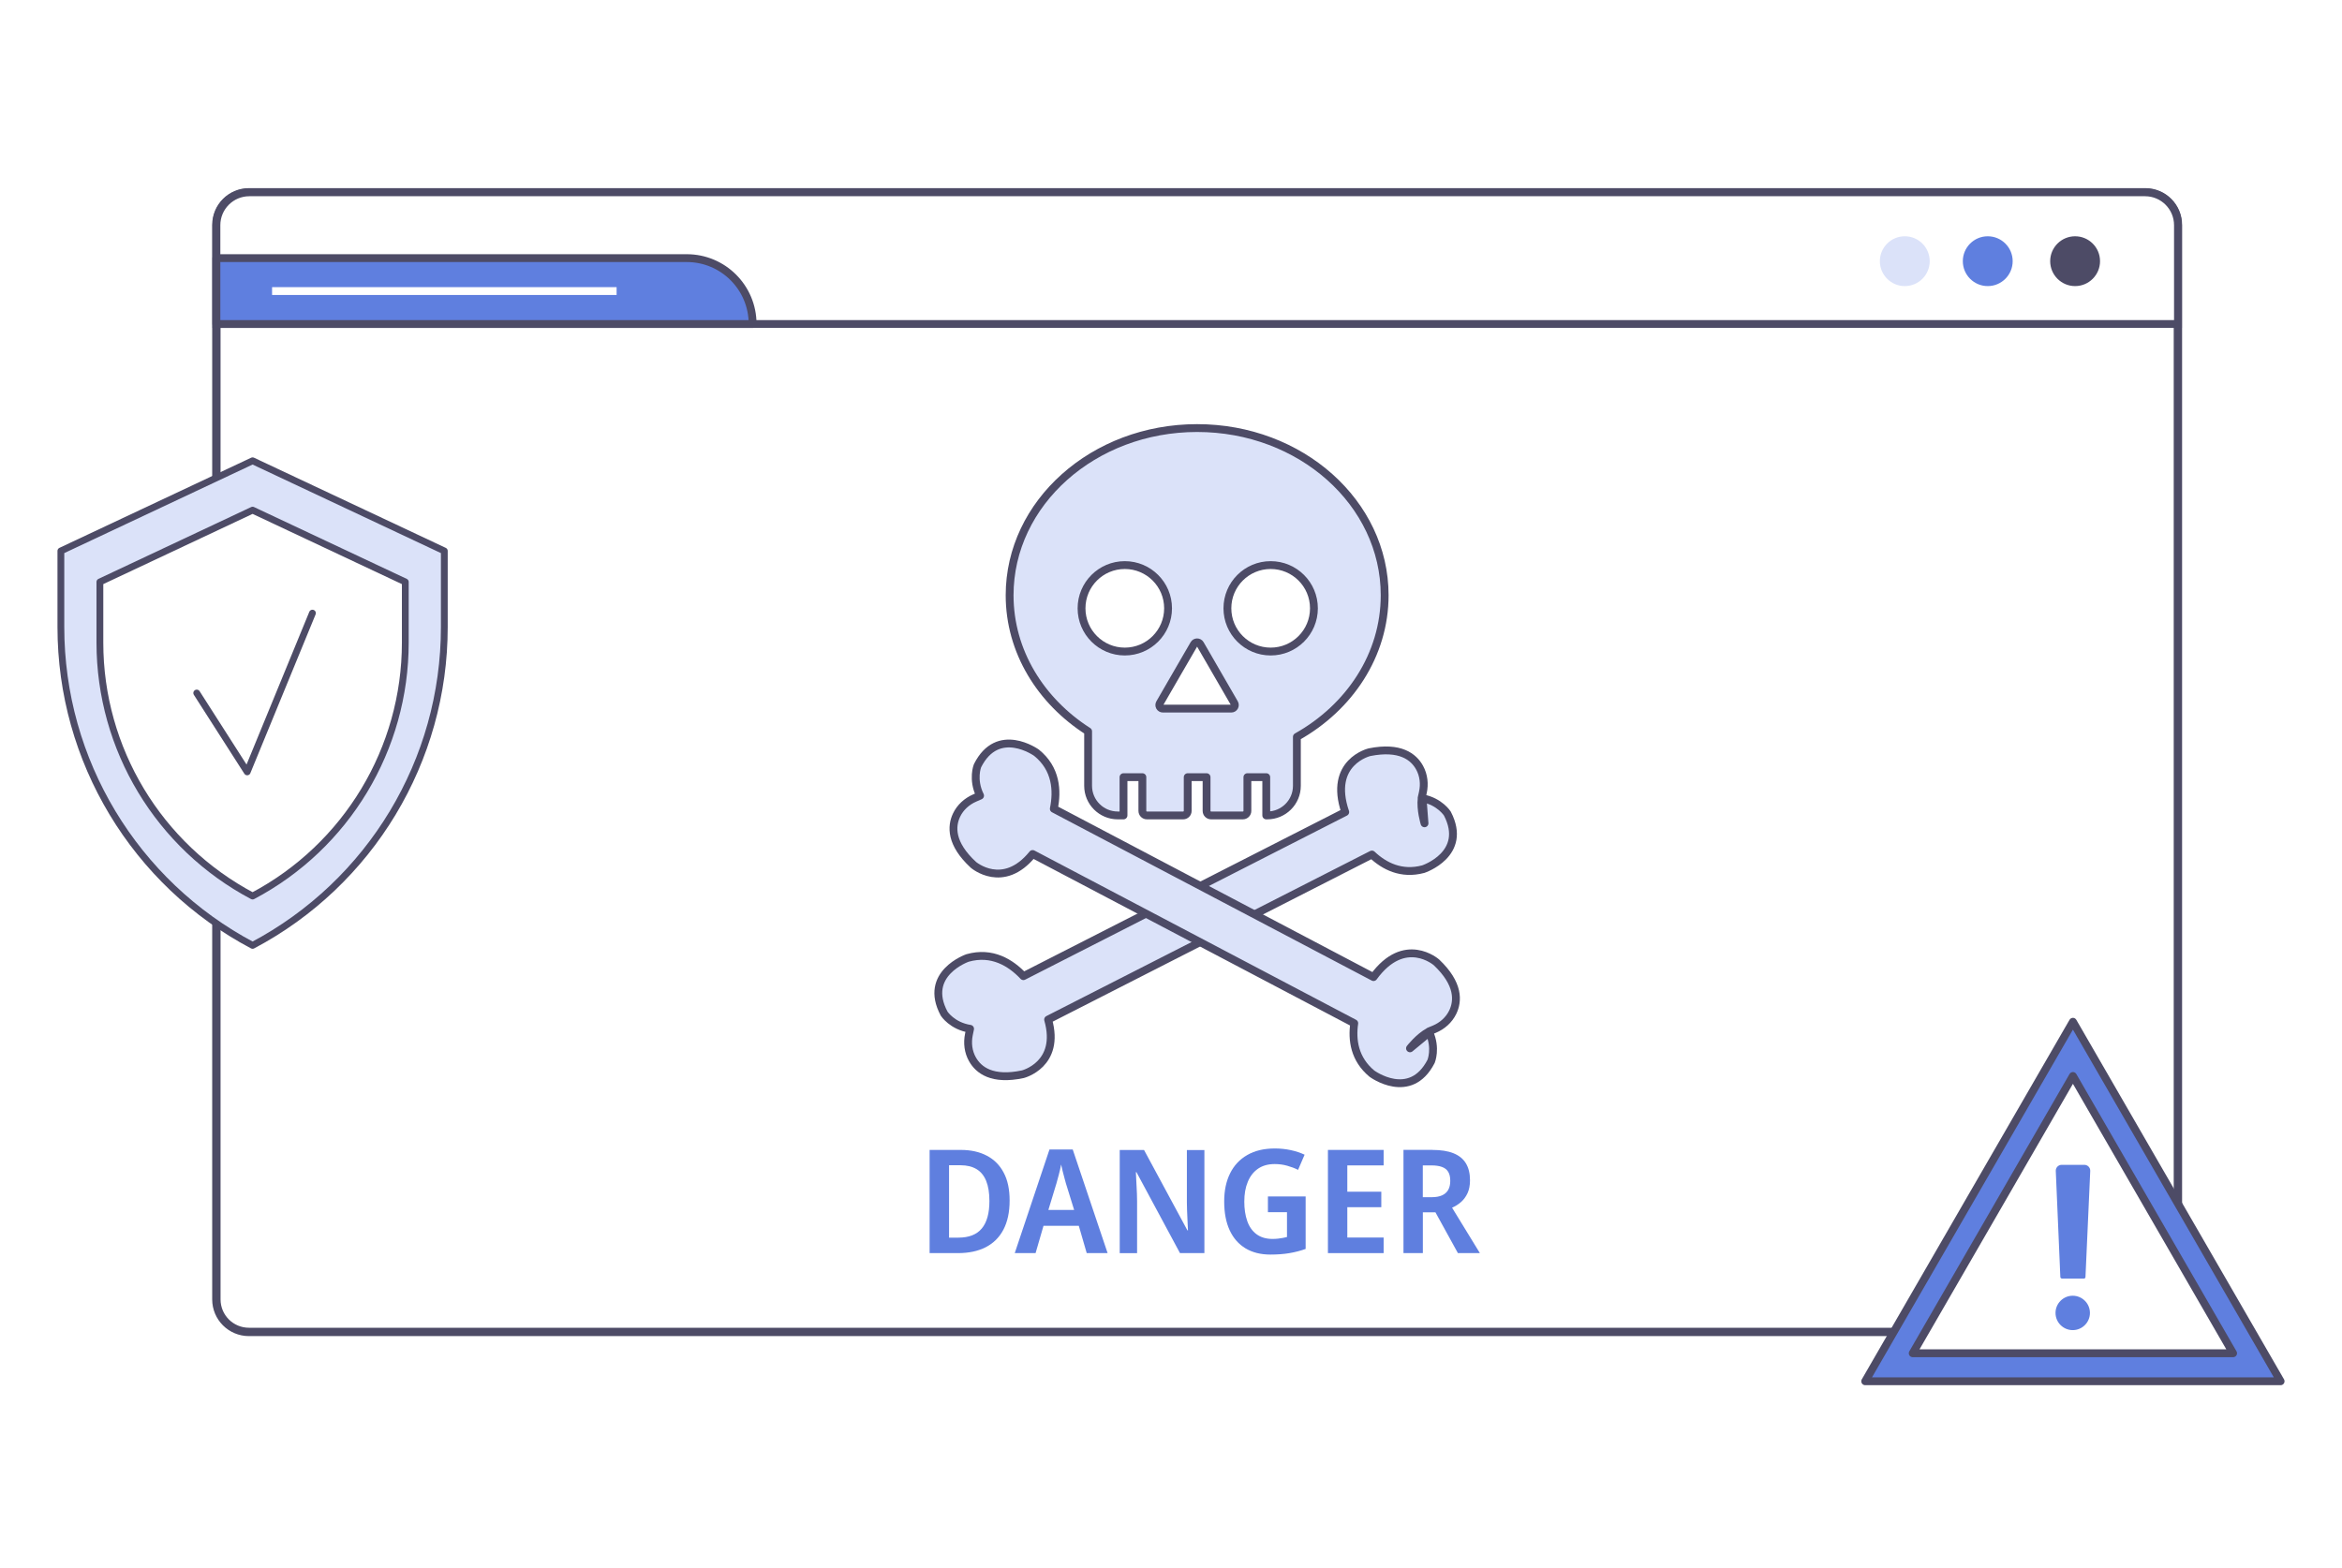 <svg width="448" height="300" viewBox="0 0 448 300" fill="none" xmlns="http://www.w3.org/2000/svg">
<rect width="448" height="300" fill="white"/>
<g clip-path="url(#clip0_2636_32322)">
<path d="M410.387 254.816H47.614C44.175 254.816 41.39 252.033 41.39 248.595V43.014C41.39 39.576 44.175 36.792 47.614 36.792H410.387C413.826 36.792 416.611 39.576 416.611 43.014V248.605C416.611 252.033 413.826 254.816 410.387 254.816Z" fill="white" stroke="#4D4B66" stroke-width="1.6" stroke-miterlimit="10"/>
<path d="M264.871 113.882C264.871 125.294 258.17 135.319 248.08 140.975V150.337C248.08 153.467 245.543 156.003 242.41 156.003H242.222V148.682H238.614V155.131C238.614 155.617 238.228 156.003 237.742 156.003H231.676C231.19 156.003 230.804 155.617 230.804 155.131V148.682H227.196V155.131C227.196 155.617 226.809 156.003 226.324 156.003H219.395C218.91 156.003 218.523 155.617 218.523 155.131V148.682H214.915V156.003H213.815C210.683 156.003 208.145 153.467 208.145 150.337V139.915C199.056 134.11 193.129 124.61 193.129 113.882C193.129 96.21 209.186 81.895 228.99 81.895C248.813 81.885 264.871 96.21 264.871 113.882Z" fill="#DBE2F9" stroke="#4D4B66" stroke-width="1.5" stroke-miterlimit="10" stroke-linecap="round" stroke-linejoin="round"/>
<path d="M272.265 166.276C268.072 167.405 264.782 165.701 262.433 163.482L200.494 195.063C202.942 203.681 195.657 205.514 195.657 205.514C189.809 206.762 187.192 204.741 186.022 202.661C185.21 201.234 185.011 199.54 185.339 197.926L185.566 196.826C182.137 196.291 180.611 193.933 180.611 193.933C176.477 186.246 185.081 183.274 185.081 183.274C189.759 181.947 193.347 184.186 195.766 186.752L257.328 155.359C254.067 145.78 261.967 143.908 261.967 143.908C267.825 142.729 270.422 144.789 271.561 146.879C272.354 148.326 272.533 150.02 272.176 151.614L272.077 152.07C272.047 152.169 272.027 152.268 272.007 152.367L271.938 152.694C271.948 152.694 271.948 152.694 271.958 152.694C271.68 154.874 272.493 157.509 272.493 157.509L272.126 152.724C275.417 153.358 276.864 155.646 276.864 155.646C280.908 163.413 272.265 166.276 272.265 166.276Z" fill="#DBE2F9" stroke="#4D4B66" stroke-width="1.5" stroke-miterlimit="10" stroke-linecap="round" stroke-linejoin="round"/>
<path d="M262.433 205.405C259.092 202.631 258.587 198.966 259.053 195.766L197.53 163.383C191.89 170.347 186.201 165.453 186.201 165.453C181.81 161.402 181.959 158.093 182.979 155.943C183.683 154.457 184.952 153.318 186.459 152.664L187.479 152.219C185.943 149.108 186.984 146.503 186.984 146.503C190.889 138.697 198.273 144.007 198.273 144.007C202.06 147.058 202.288 151.288 201.584 154.735L262.74 186.93C268.697 178.747 274.783 184.116 274.783 184.116C279.124 188.227 278.926 191.526 277.885 193.666C277.162 195.142 275.883 196.271 274.366 196.905L273.93 197.084C273.831 197.123 273.742 197.163 273.643 197.202L273.336 197.331C273.336 197.341 273.346 197.341 273.346 197.351C271.403 198.381 269.718 200.561 269.718 200.561L273.415 197.51C274.793 200.561 273.752 203.057 273.752 203.057C269.757 210.804 262.433 205.405 262.433 205.405Z" fill="#DBE2F9" stroke="#4D4B66" stroke-width="1.5" stroke-miterlimit="10" stroke-linecap="round" stroke-linejoin="round"/>
<path d="M215.163 124.65C219.734 124.65 223.439 120.947 223.439 116.378C223.439 111.81 219.734 108.107 215.163 108.107C210.592 108.107 206.887 111.81 206.887 116.378C206.887 120.947 210.592 124.65 215.163 124.65Z" fill="white" stroke="#4D4B66" stroke-width="1.5" stroke-miterlimit="10"/>
<path d="M243.065 124.65C247.636 124.65 251.342 120.947 251.342 116.378C251.342 111.81 247.636 108.107 243.065 108.107C238.495 108.107 234.789 111.81 234.789 116.378C234.789 120.947 238.495 124.65 243.065 124.65Z" fill="white" stroke="#4D4B66" stroke-width="1.5" stroke-miterlimit="10"/>
<path d="M228.405 123.233C228.663 122.778 229.327 122.778 229.585 123.233L232.856 128.89L236.127 134.546C236.384 135.002 236.057 135.566 235.532 135.566H228.99H222.448C221.923 135.566 221.596 135.002 221.854 134.546L225.124 128.89L228.405 123.233Z" fill="white" stroke="#4D4B66" stroke-width="1.5" stroke-miterlimit="10"/>
<path d="M416.611 61.984H41.399V43.083C41.399 39.616 44.214 36.792 47.693 36.792H410.327C413.796 36.792 416.621 39.606 416.621 43.083V61.984H416.611Z" fill="white" stroke="#4D4B66" stroke-width="1.5" stroke-miterlimit="10"/>
<path d="M143.967 61.984H41.399V49.383H131.369C138.327 49.383 143.967 55.02 143.967 61.984Z" fill="#5F7FDF" stroke="#4D4B66" stroke-width="1.5" stroke-miterlimit="10" stroke-linecap="round" stroke-linejoin="round"/>
<path d="M52.045 55.684H117.949" stroke="white" stroke-width="1.5" stroke-miterlimit="10"/>
<path d="M364.366 54.733C366.999 54.733 369.134 52.599 369.134 49.968C369.134 47.336 366.999 45.203 364.366 45.203C361.733 45.203 359.599 47.336 359.599 49.968C359.599 52.599 361.733 54.733 364.366 54.733Z" fill="#DBE2F9"/>
<path d="M380.235 54.733C382.868 54.733 385.003 52.599 385.003 49.968C385.003 47.336 382.868 45.203 380.235 45.203C377.602 45.203 375.468 47.336 375.468 49.968C375.468 52.599 377.602 54.733 380.235 54.733Z" fill="#5F7FDF"/>
<path d="M396.946 54.733C399.579 54.733 401.714 52.599 401.714 49.968C401.714 47.336 399.579 45.203 396.946 45.203C394.313 45.203 392.179 47.336 392.179 49.968C392.179 52.599 394.313 54.733 396.946 54.733Z" fill="#4D4B66"/>
<path d="M48.318 180.867C25.759 168.93 11.645 145.502 11.645 119.984V105.402L48.318 88.156L84.992 105.402V119.984C85.002 145.502 70.888 168.93 48.318 180.867Z" fill="#DBE2F9" stroke="#4D4B66" stroke-width="1.3" stroke-miterlimit="10" stroke-linecap="round" stroke-linejoin="round"/>
<path d="M48.319 171.427C30.348 161.917 19.108 143.264 19.108 122.946V111.336L48.319 97.596L77.529 111.336V122.946C77.529 143.264 66.289 161.927 48.319 171.427Z" fill="white" stroke="#4D4B66" stroke-width="1.3" stroke-miterlimit="10" stroke-linecap="round" stroke-linejoin="round"/>
<path d="M37.634 132.585L47.288 147.672L59.767 117.3" stroke="#4D4B66" stroke-width="1.3" stroke-miterlimit="10" stroke-linecap="round" stroke-linejoin="round"/>
<path d="M193.13 229.675C193.13 231.884 192.734 233.736 191.951 235.232C191.167 236.728 190.038 237.847 188.561 238.61C187.084 239.363 185.31 239.739 183.248 239.739H177.826V219.996H183.773C185.706 219.996 187.381 220.363 188.779 221.106C190.176 221.839 191.257 222.929 192 224.355C192.763 225.782 193.13 227.555 193.13 229.675ZM189.264 229.784C189.264 228.219 189.056 226.931 188.64 225.91C188.224 224.9 187.609 224.147 186.786 223.662C185.964 223.176 184.953 222.929 183.753 222.929H181.543V236.777H183.337C185.349 236.777 186.836 236.193 187.807 235.024C188.779 233.855 189.264 232.112 189.264 229.784Z" fill="#5F7FDF"/>
<path d="M207.879 239.739L206.362 234.509H199.612L198.096 239.739H194.111L200.752 219.917H205.203L211.873 239.739H207.879ZM203.894 226.386C203.825 226.089 203.726 225.732 203.607 225.326C203.488 224.91 203.379 224.484 203.27 224.038C203.171 223.592 203.072 223.176 202.982 222.79C202.854 223.474 202.705 224.127 202.536 224.751C202.368 225.376 202.219 225.92 202.09 226.386L200.544 231.478H205.47L203.894 226.386Z" fill="#5F7FDF"/>
<path d="M230.398 239.739H225.72L217.394 224.256H217.285C217.305 224.662 217.325 225.088 217.344 225.544C217.364 226 217.384 226.455 217.414 226.931C217.443 227.396 217.463 227.872 217.483 228.357C217.503 228.833 217.513 229.318 217.513 229.794V239.749H214.192V220.006H218.841L227.137 235.381H227.246C227.226 235.014 227.207 234.608 227.187 234.182C227.167 233.746 227.147 233.3 227.127 232.845C227.107 232.389 227.088 231.914 227.068 231.438C227.048 230.963 227.038 230.497 227.038 230.051V220.016H230.388V239.739H230.398Z" fill="#5F7FDF"/>
<path d="M242.54 228.902H249.756V238.937C248.795 239.284 247.774 239.551 246.674 239.739C245.573 239.928 244.354 240.017 243.006 240.017C241.163 240.017 239.577 239.621 238.258 238.828C236.94 238.036 235.929 236.886 235.225 235.371C234.522 233.855 234.175 232.013 234.175 229.843C234.175 227.783 234.551 225.99 235.305 224.474C236.058 222.958 237.158 221.789 238.595 220.967C240.033 220.135 241.797 219.719 243.878 219.719C244.929 219.719 245.94 219.828 246.911 220.036C247.883 220.244 248.765 220.541 249.558 220.908L248.309 223.81C247.685 223.493 246.991 223.236 246.218 223.018C245.445 222.8 244.652 222.701 243.829 222.701C242.57 222.701 241.519 222.998 240.657 223.583C239.795 224.177 239.141 225.009 238.695 226.089C238.239 227.169 238.021 228.436 238.021 229.893C238.021 231.289 238.209 232.538 238.586 233.607C238.962 234.687 239.557 235.529 240.36 236.124C241.163 236.718 242.184 237.025 243.413 237.025C243.799 237.025 244.156 237.005 244.493 236.966C244.82 236.926 245.137 236.886 245.425 236.827C245.712 236.768 245.96 236.718 246.188 236.659V231.904H242.54V228.902Z" fill="#5F7FDF"/>
<path d="M264.674 239.739H254.019V219.996H264.674V222.958H257.726V227.991H264.228V230.953H257.726V236.758H264.674V239.739Z" fill="#5F7FDF"/>
<path d="M273.971 219.996C275.616 219.996 276.964 220.205 278.025 220.63C279.085 221.056 279.878 221.69 280.404 222.552C280.929 223.414 281.196 224.494 281.196 225.801C281.196 226.762 281.038 227.585 280.731 228.258C280.413 228.942 279.997 229.506 279.482 229.962C278.966 230.418 278.391 230.774 277.767 231.052L283.08 239.729H278.877L274.585 231.933H272.177V239.729H268.47V219.987H273.971V219.996ZM273.802 222.958H272.167V229.041H273.852C274.665 229.041 275.329 228.922 275.854 228.684C276.379 228.446 276.776 228.09 277.034 227.634C277.291 227.169 277.42 226.604 277.42 225.92C277.42 225.197 277.291 224.623 277.034 224.197C276.776 223.761 276.379 223.454 275.844 223.256C275.309 223.057 274.635 222.958 273.802 222.958Z" fill="#5F7FDF"/>
<path d="M396.53 195.479L416.394 229.873L436.257 264.257H396.53H356.794L376.657 229.873L396.53 195.479Z" fill="#5F7FDF" stroke="#4D4B66" stroke-width="1.5" stroke-miterlimit="10" stroke-linecap="round" stroke-linejoin="round"/>
<path d="M396.53 205.85L411.854 232.379L427.168 258.898H396.53H365.883L381.206 232.379L396.53 205.85Z" fill="white" stroke="#4D4B66" stroke-width="1.5" stroke-miterlimit="10" stroke-linecap="round" stroke-linejoin="round"/>
<path d="M399.782 251.181C399.782 252.994 398.305 254.47 396.491 254.47C394.677 254.47 393.2 252.994 393.2 251.181C393.2 249.368 394.677 247.892 396.491 247.892C398.305 247.892 399.782 249.368 399.782 251.181ZM398.642 244.603H394.429C394.271 244.603 394.132 244.474 394.122 244.316L393.25 224.018C393.22 223.384 393.735 222.849 394.37 222.849H398.721C399.355 222.849 399.871 223.384 399.841 224.018L398.929 244.316C398.939 244.474 398.8 244.603 398.642 244.603Z" fill="#5F7FDF"/>
</g>
<defs>
<clipPath id="clip0_2636_32322">
<rect width="426" height="229" fill="white" transform="translate(11 36)"/>
</clipPath>
</defs>
</svg>
